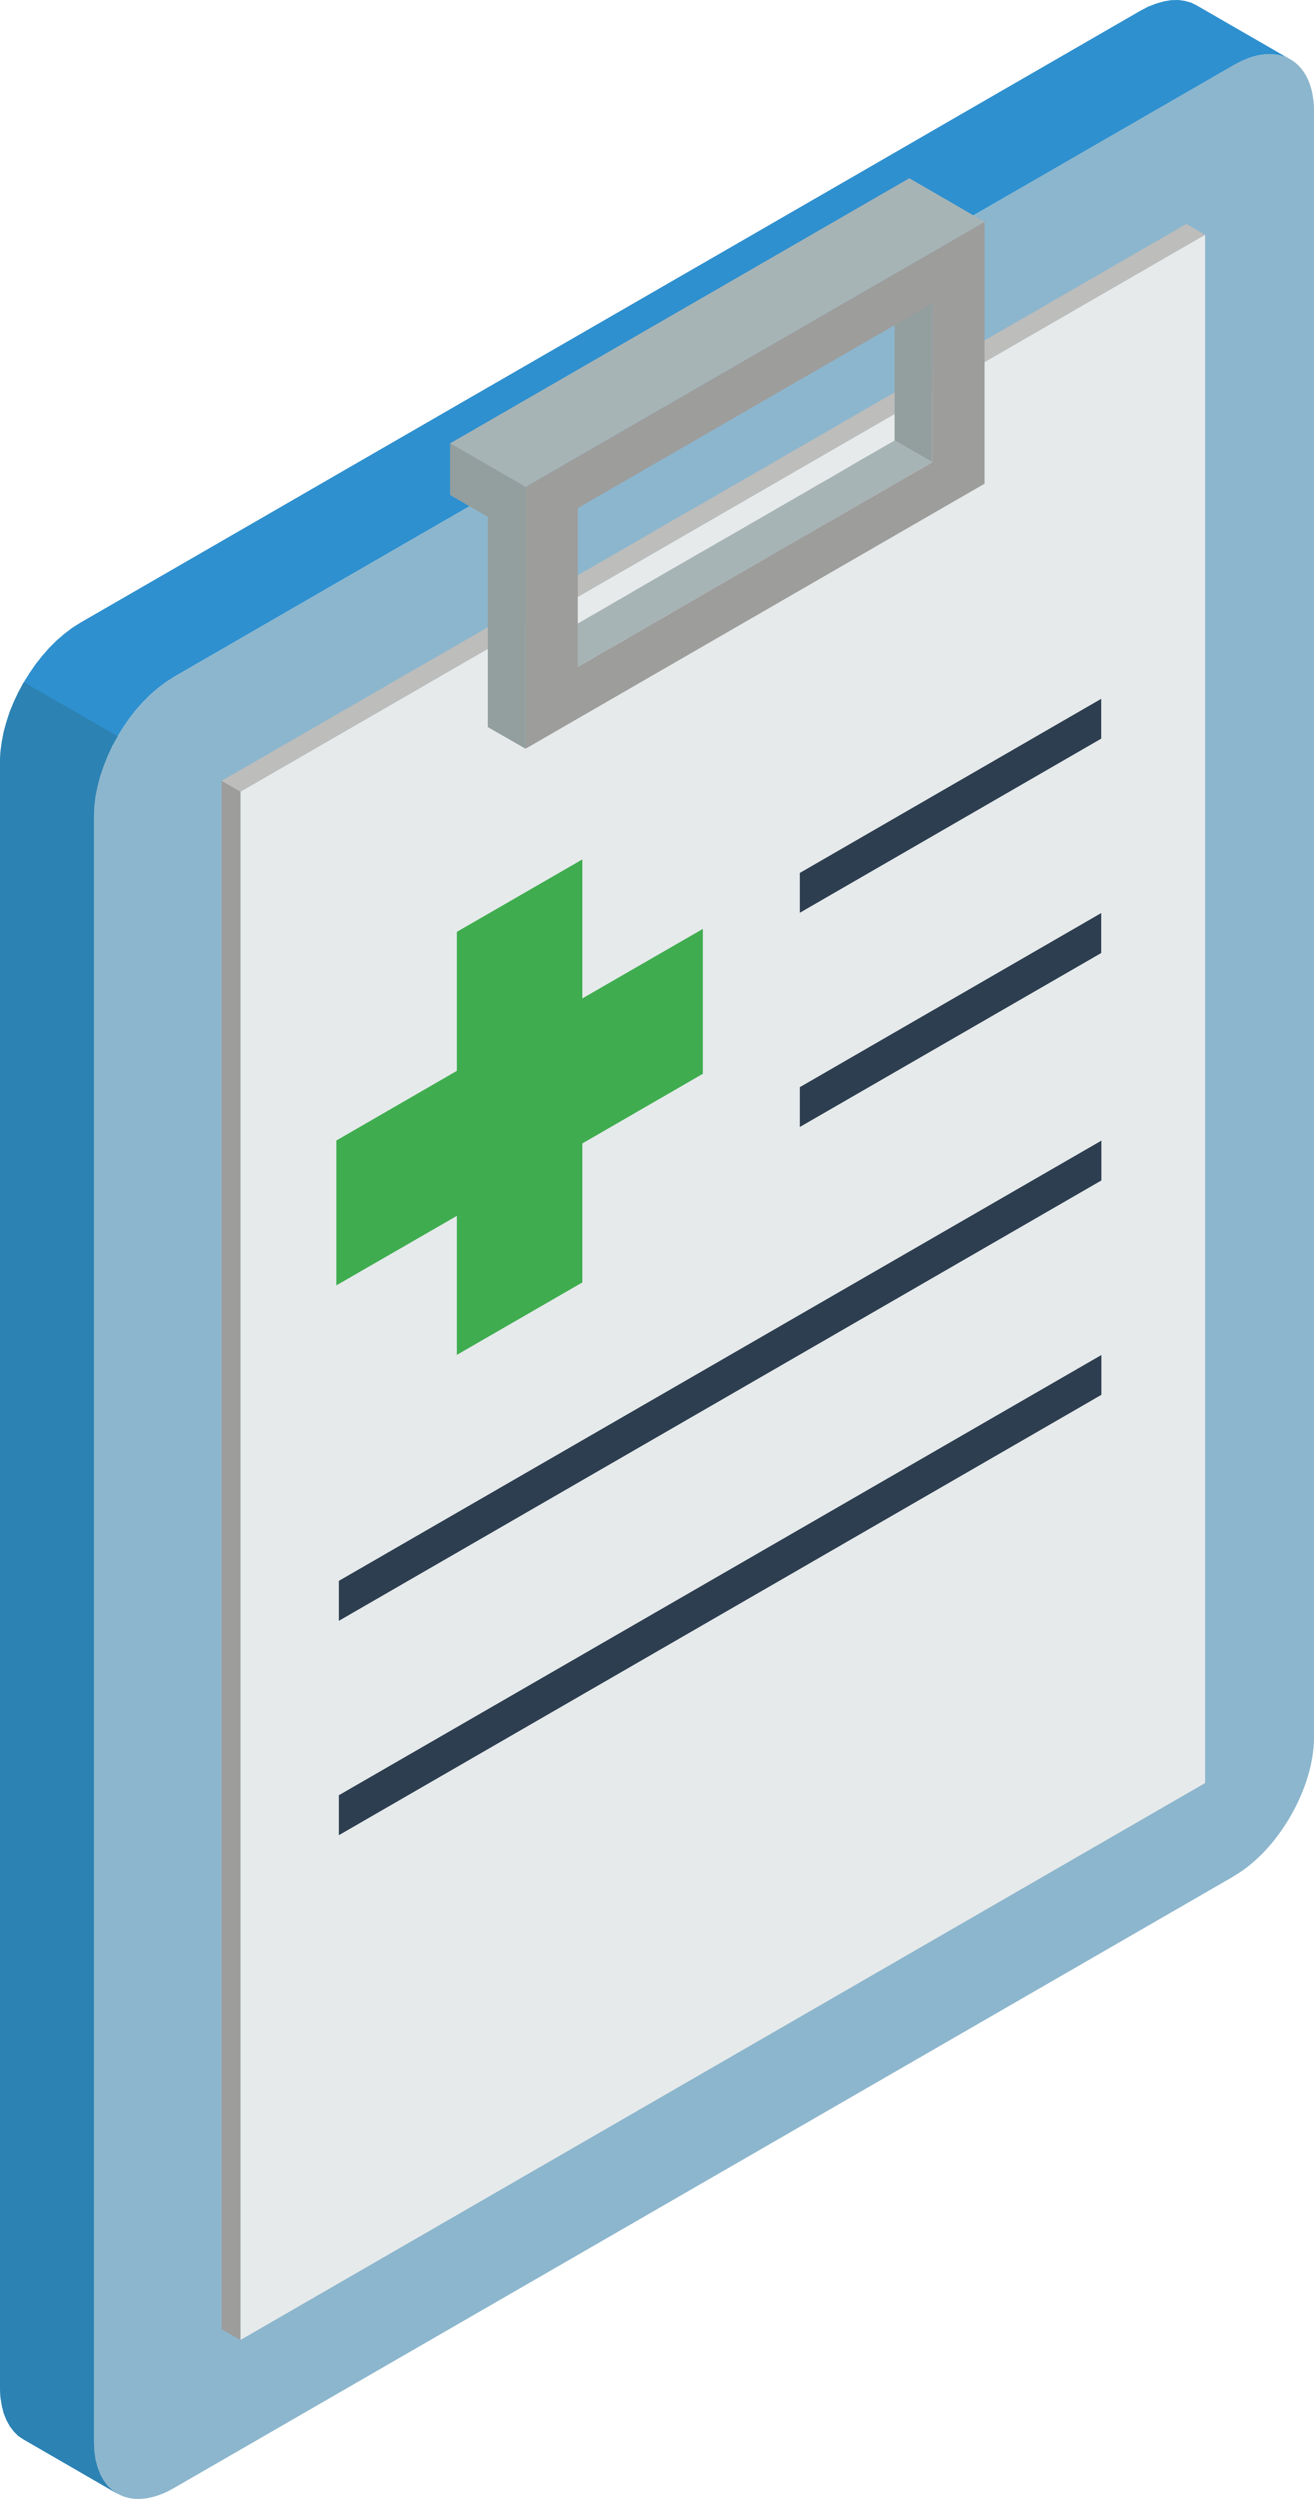 <?xml version="1.0" encoding="UTF-8"?> <svg xmlns="http://www.w3.org/2000/svg" id="Ebene_2" data-name="Ebene 2" viewBox="0 0 89.42 170.08"><defs><style> .cls-1 { fill: #3fad4f; } .cls-1, .cls-2, .cls-3, .cls-4, .cls-5, .cls-6, .cls-7, .cls-8, .cls-9, .cls-10 { fill-rule: evenodd; } .cls-2 { fill: #2c82b2; } .cls-3 { fill: #a7b4b6; } .cls-4 { fill: #2d3e50; } .cls-5 { fill: #bdbdbc; } .cls-6 { fill: #9d9d9c; } .cls-7 { fill: #e6eaeb; } .cls-8 { fill: #939e9e; } .cls-9 { fill: #8cb6cd; } .cls-10 { fill: #2e90cf; } </style></defs><g id="Ebene_1-2" data-name="Ebene 1"><g><polygon class="cls-10" points="7.99 169.71 1.6 166.02 1.25 165.79 .94 165.48 .66 165.11 .44 164.7 .25 164.23 .12 163.7 .03 163.13 0 162.51 0 51.83 .03 51.17 .12 50.5 .25 49.82 .44 49.13 .66 48.45 .94 47.77 1.25 47.11 1.6 46.46 2 45.82 2.41 45.22 2.86 44.65 3.34 44.1 3.84 43.6 4.36 43.15 4.9 42.74 5.45 42.39 17.14 35.64 24.08 31.63 58.96 11.5 65.03 7.99 77.59 .74 78.14 .45 78.69 .24 79.21 .09 79.71 .01 80.19 0 80.63 .06 81.06 .18 81.44 .37 87.82 4.05 87.44 3.86 87.02 3.75 86.57 3.69 86.09 3.7 85.59 3.77 85.07 3.92 84.53 4.14 83.97 4.43 71.41 11.68 65.34 15.18 30.47 35.31 23.52 39.32 11.84 46.07 11.28 46.43 10.75 46.83 10.22 47.29 9.72 47.79 9.24 48.33 8.79 48.91 8.38 49.51 7.99 50.14 7.63 50.79 7.32 51.46 7.05 52.14 6.82 52.82 6.64 53.5 6.5 54.18 6.42 54.85 6.39 55.51 6.39 166.19 6.42 166.82 6.5 167.39 6.64 167.92 6.82 168.39 7.05 168.81 7.32 169.17 7.63 169.47 7.99 169.71"></polygon><path class="cls-9" d="M83.97,127.69L11.84,169.33c-3,1.74-5.45.32-5.45-3.14V55.51c0-3.47,2.45-7.71,5.45-9.44l11.67-6.75,6.96-4.01,34.87-20.13,6.07-3.51,12.56-7.25c3-1.74,5.45-.31,5.45,3.14v110.68c0,3.47-2.45,7.71-5.45,9.44Z"></path><polygon class="cls-6" points="16.37 53.88 15.08 53.14 15.08 158.52 16.37 159.26 16.37 53.88"></polygon><polygon class="cls-5" points="82 15.98 80.73 15.24 78.68 16.43 76.62 17.61 74.58 18.8 72.52 19.98 70.47 21.17 68.42 22.35 66.37 23.53 64.32 24.72 62.27 25.9 60.21 27.09 58.16 28.27 56.12 29.46 54.06 30.64 52.01 31.83 49.96 33.01 47.91 34.2 45.85 35.37 43.81 36.56 41.75 37.75 39.7 38.93 37.65 40.11 35.6 41.3 33.55 42.48 31.5 43.67 29.44 44.86 27.39 46.03 25.35 47.22 23.29 48.4 21.24 49.59 19.19 50.77 17.14 51.96 15.08 53.14 16.37 53.88 18.42 52.7 20.47 51.51 22.52 50.33 24.58 49.14 26.62 47.96 28.67 46.77 30.73 45.6 32.77 44.41 34.83 43.23 36.88 42.04 38.93 40.86 40.98 39.67 43.04 38.48 45.08 37.3 47.14 36.11 49.19 34.93 51.23 33.75 53.29 32.57 55.35 31.38 57.39 30.2 59.44 29.01 61.5 27.83 63.54 26.64 65.6 25.46 67.65 24.27 69.7 23.1 71.75 21.91 73.81 20.72 75.85 19.54 77.91 18.35 79.96 17.17 82 15.98"></polygon><path class="cls-7" d="M16.37,53.88v105.37l65.64-37.9V15.98c-21.88,12.63-43.76,25.27-65.64,37.9Z"></path><polygon class="cls-2" points="7.99 169.72 1.6 166.02 1.25 165.79 .94 165.48 .66 165.11 .44 164.7 .25 164.23 .12 163.7 .03 163.13 0 162.51 0 51.83 .03 51.17 .12 50.5 .25 49.82 .44 49.13 .66 48.45 .94 47.77 1.25 47.11 1.6 46.46 1.62 46.43 8.01 50.11 7.99 50.14 7.63 50.79 7.32 51.46 7.05 52.14 6.82 52.82 6.64 53.5 6.5 54.18 6.42 54.85 6.39 55.51 6.39 166.19 6.42 166.82 6.5 167.39 6.64 167.92 6.82 168.39 7.05 168.81 7.32 169.17 7.63 169.47 7.99 169.72"></polygon><polygon class="cls-8" points="60.88 29.98 63.44 31.46 63.44 30.74 63.44 30.04 63.44 29.35 63.44 28.67 63.44 28.01 63.44 27.36 63.44 26.71 63.44 26.06 63.44 25.42 63.44 24.77 63.44 24.1 63.44 23.44 63.44 22.77 63.44 22.08 63.44 21.38 63.44 20.66 60.88 19.18 60.88 19.9 60.88 20.6 60.88 21.29 60.88 21.96 60.88 22.63 60.88 23.28 60.88 23.94 60.88 24.59 60.88 25.23 60.88 25.88 60.88 26.53 60.88 27.2 60.88 27.88 60.88 28.56 60.88 29.26 60.88 29.98"></polygon><polygon class="cls-3" points="36.77 43.91 39.32 45.39 40.07 44.95 40.84 44.52 41.59 44.08 42.33 43.64 43.1 43.21 43.85 42.77 44.6 42.34 45.35 41.9 46.11 41.47 46.86 41.03 47.61 40.6 48.37 40.16 49.12 39.73 49.87 39.3 50.63 38.86 51.38 38.42 52.13 37.99 52.89 37.56 53.65 37.12 54.4 36.69 55.15 36.25 55.91 35.82 56.66 35.37 57.41 34.94 58.17 34.5 58.92 34.07 59.67 33.63 60.42 33.2 61.18 32.77 61.93 32.33 62.68 31.89 63.44 31.46 60.88 29.98 60.13 30.41 59.37 30.85 58.61 31.28 57.86 31.72 57.11 32.16 56.36 32.6 55.6 33.03 54.85 33.47 54.1 33.9 53.34 34.34 52.59 34.77 51.84 35.21 51.08 35.64 50.33 36.08 49.58 36.51 48.83 36.94 48.07 37.38 47.31 37.81 46.56 38.25 45.8 38.68 45.05 39.12 44.3 39.55 43.54 39.99 42.79 40.43 42.04 40.86 41.29 41.3 40.53 41.74 39.78 42.17 39.03 42.6 38.27 43.04 37.52 43.47 36.77 43.91"></polygon><path class="cls-6" d="M67,32.91V15.1l-31.24,18.04v17.82l31.24-18.04h0ZM39.32,45.39v-10.81c8.04-4.64,16.08-9.29,24.12-13.93v10.81c-8.04,4.64-16.08,9.28-24.12,13.93Z"></path><polygon class="cls-3" points="30.64 33.69 33.2 35.17 33.2 49.48 35.76 50.95 35.76 33.13 67 15.1 64.44 13.61 61.88 12.13 30.64 30.17 30.64 33.69"></polygon><polygon class="cls-8" points="30.64 33.69 33.2 35.17 33.2 49.48 35.76 50.95 35.76 33.13 30.64 30.17 30.64 33.69"></polygon><polygon class="cls-4" points="54.43 59.41 74.94 47.56 74.94 50.27 54.43 62.12 54.43 59.41"></polygon><polygon class="cls-4" points="54.43 73.99 74.94 62.14 74.94 64.86 54.43 76.7 54.43 73.99"></polygon><polygon class="cls-4" points="23.06 107.59 74.95 77.63 74.95 80.34 23.06 110.31 23.06 107.59"></polygon><polygon class="cls-1" points="31.09 92.21 39.63 87.28 39.63 77.82 47.83 73.08 47.83 63.22 39.63 67.95 39.63 58.49 31.09 63.42 31.09 72.88 22.89 77.62 22.89 87.48 31.09 82.75 31.09 92.21"></polygon><polygon class="cls-4" points="23.06 122.18 74.95 92.22 74.95 94.93 23.06 124.9 23.06 122.18"></polygon></g></g></svg> 